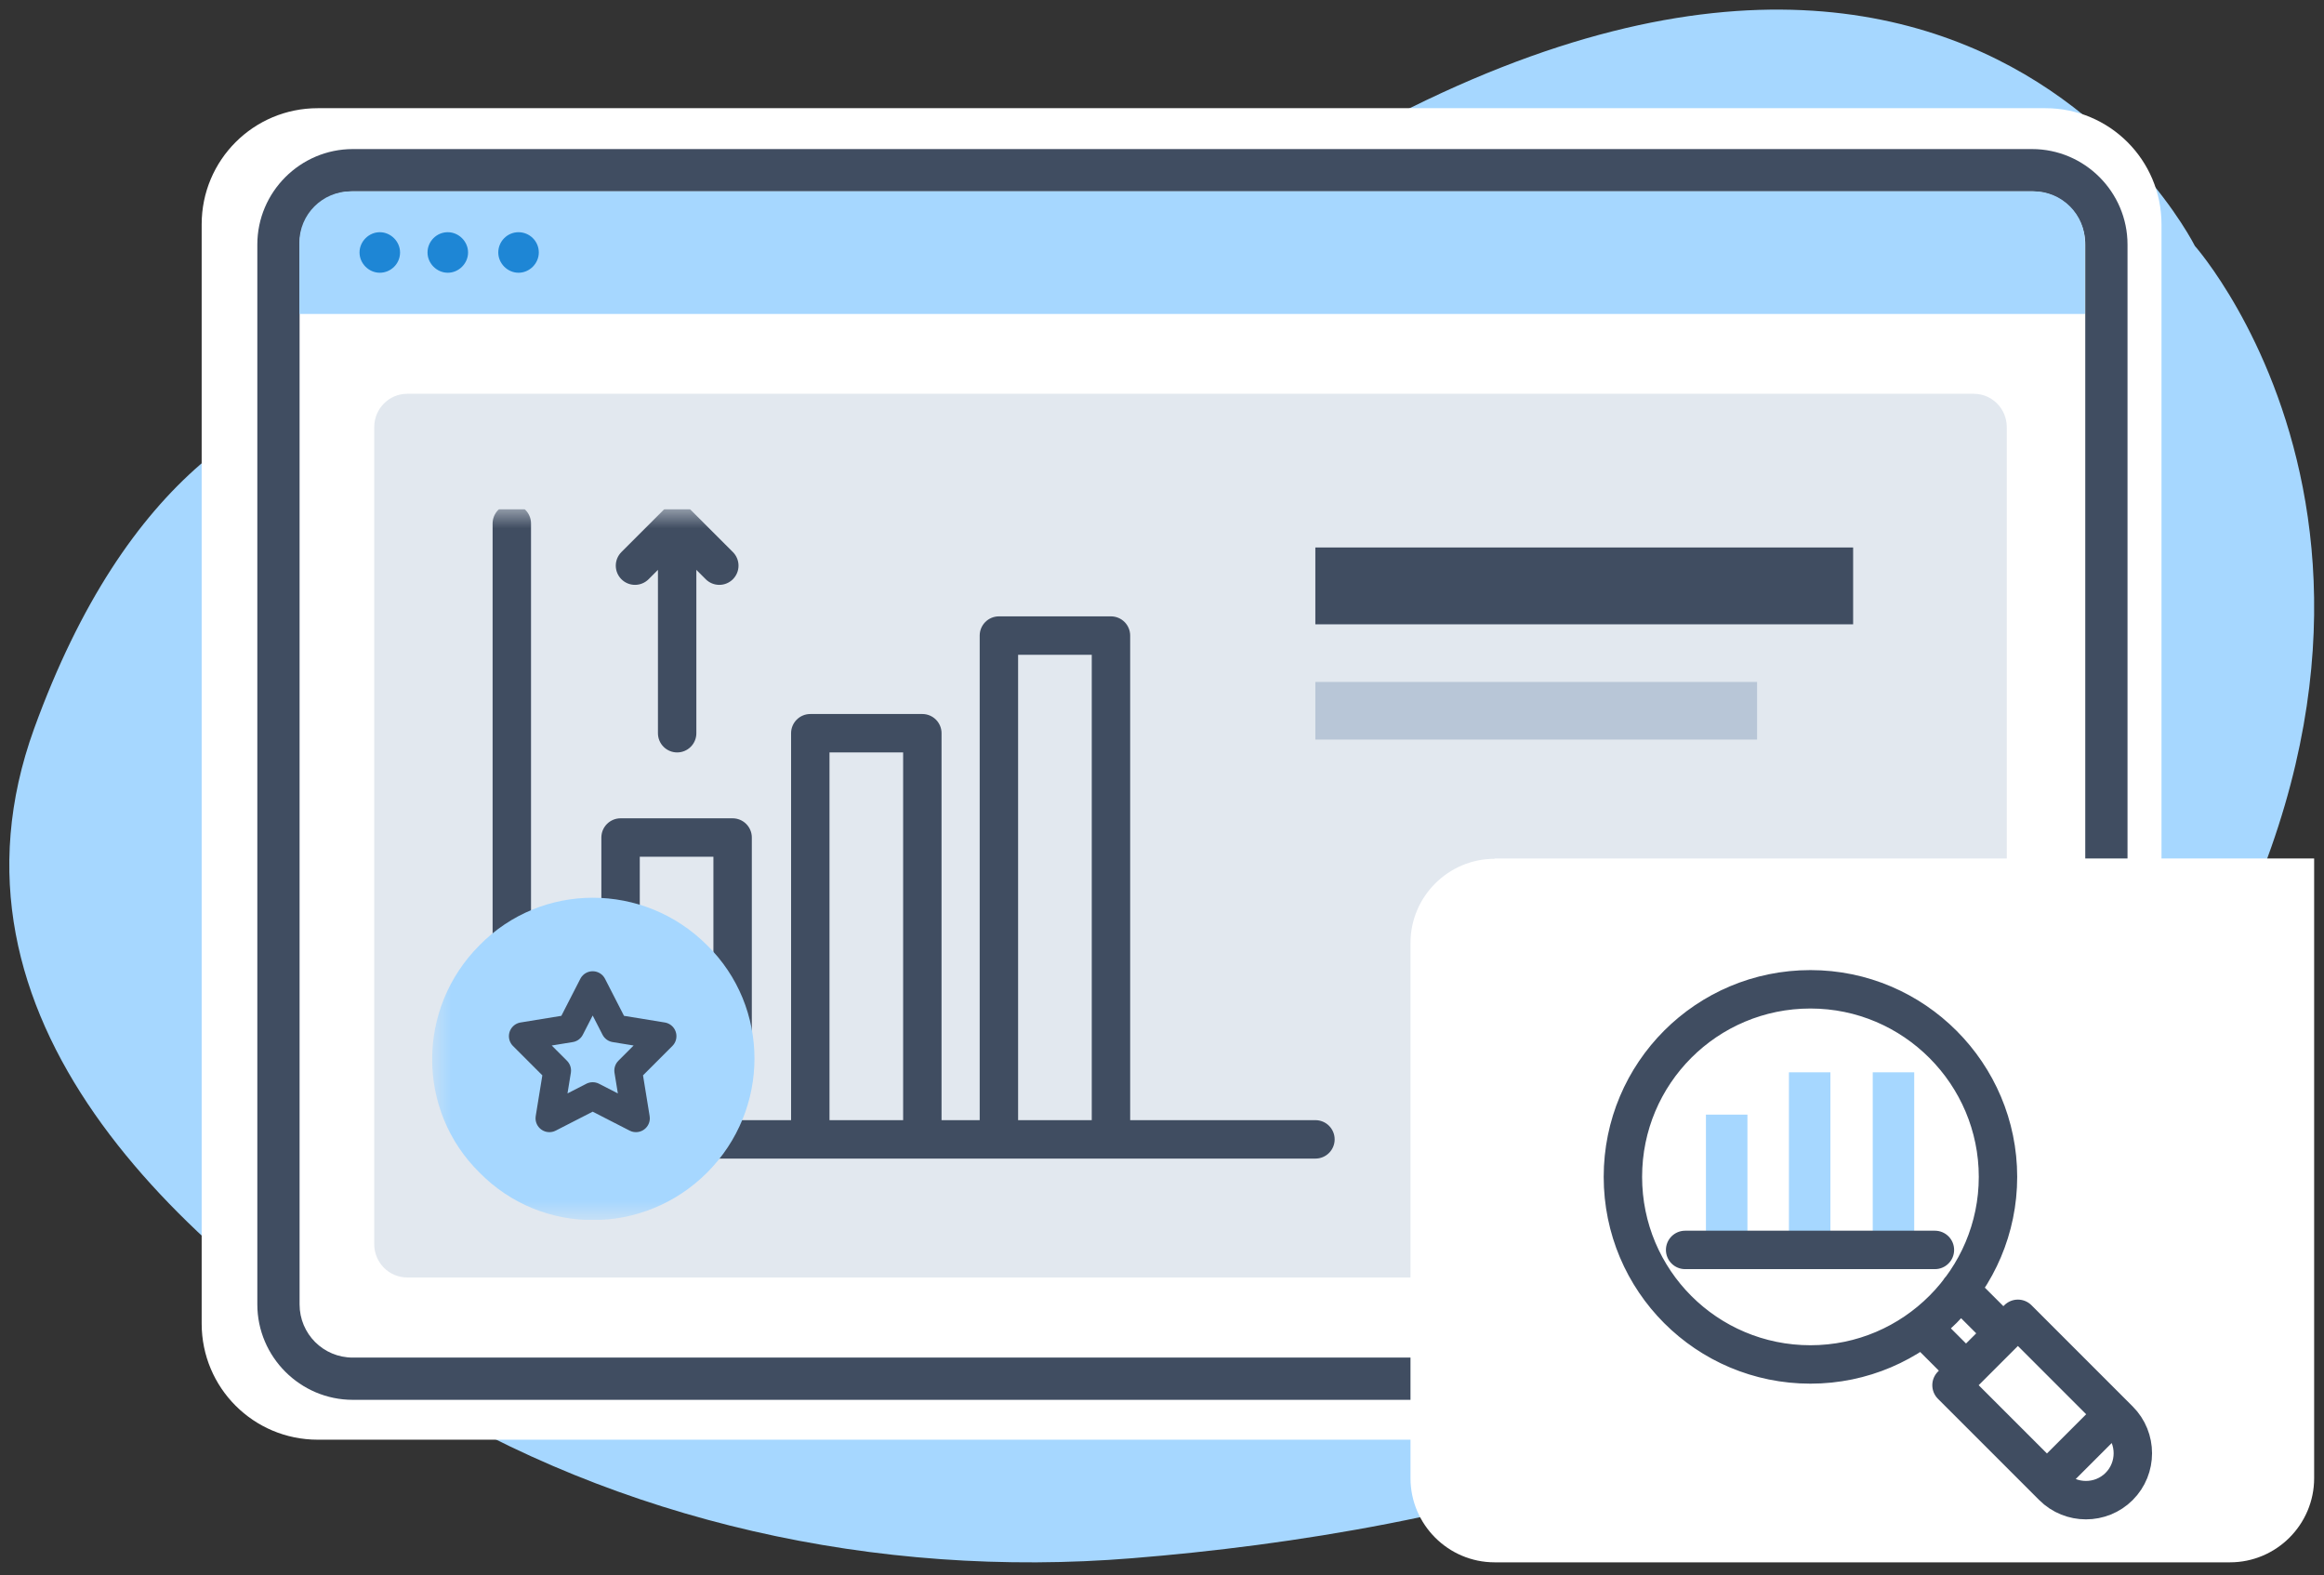 <?xml version="1.0" encoding="UTF-8"?> <svg xmlns="http://www.w3.org/2000/svg" width="121" height="82" viewBox="0 0 121 82" fill="none"><rect x="0" y="0" width="121" height="82" fill="#333333" stroke="none"/><g clip-path="url(#clip0_245_155)"><g clip-path="url(#clip1_245_155)"><g clip-path="url(#clip2_245_155)"><path fill-rule="evenodd" clip-rule="evenodd" d="M31.105 21.548C31.105 21.548 11.398 11.426 1.777 37.929C-3.677 52.968 9.145 64.896 21.269 72.406C32.196 79.166 45.59 82.206 58.966 81.115C75.543 79.774 98.433 74.821 110.415 58.512C130.551 31.115 114.277 12.803 114.277 12.803C114.277 12.803 99.435 -16.936 57.249 16.058C57.249 16.058 45.232 25.929 31.105 21.548Z" fill="#A6D7FF"></path><path fill-rule="evenodd" clip-rule="evenodd" d="M106.495 74.946H16.544C13.2 74.946 10.5 72.246 10.5 68.901V11.677C10.5 8.333 13.2 5.632 16.544 5.632H106.495C109.839 5.632 112.539 8.333 112.539 11.677V68.901C112.539 72.246 109.839 74.946 106.495 74.946Z" fill="white"></path><path d="M105.799 72.871H18.37C15.634 72.871 13.398 70.636 13.398 67.9V12.732C13.398 9.996 15.634 7.76 18.37 7.76H105.799C108.535 7.76 110.77 9.996 110.77 12.732V67.9C110.77 70.636 108.535 72.871 105.799 72.871ZM18.37 9.96C16.832 9.96 15.598 11.194 15.598 12.732V67.9C15.598 69.438 16.832 70.672 18.37 70.672H105.799C107.336 70.672 108.57 69.438 108.57 67.9V12.732C108.57 11.194 107.336 9.96 105.799 9.96H18.37Z" fill="#404D61"></path><path fill-rule="evenodd" clip-rule="evenodd" d="M105.894 9.96H18.268C16.784 9.96 15.586 11.158 15.586 12.642V16.344H108.558V12.642C108.558 11.158 107.36 9.96 105.876 9.96H105.894Z" fill="#A6D7FF"></path><path fill-rule="evenodd" clip-rule="evenodd" d="M20.829 13.143C20.829 13.733 20.346 14.198 19.774 14.198C19.202 14.198 18.719 13.715 18.719 13.143C18.719 12.571 19.202 12.088 19.774 12.088C20.346 12.088 20.829 12.571 20.829 13.143ZM23.315 12.088C22.724 12.088 22.259 12.571 22.259 13.143C22.259 13.715 22.742 14.198 23.315 14.198C23.887 14.198 24.37 13.715 24.37 13.143C24.37 12.571 23.887 12.088 23.315 12.088ZM26.998 12.088C26.408 12.088 25.943 12.571 25.943 13.143C25.943 13.715 26.426 14.198 26.998 14.198C27.571 14.198 28.053 13.715 28.053 13.143C28.053 12.553 27.571 12.088 26.998 12.088Z" fill="#1E86D5"></path><path opacity="0.4" d="M102.769 20.5H21.199C20.252 20.5 19.484 21.277 19.484 22.236V64.763C19.484 65.722 20.252 66.5 21.199 66.5H102.769C103.717 66.5 104.484 65.722 104.484 64.763V22.236C104.484 21.277 103.717 20.5 102.769 20.5Z" fill="#B8C6D7"></path><g clip-path="url(#clip3_245_155)"><mask id="mask0_245_155" style="mask-type:luminance" maskUnits="userSpaceOnUse" x="22" y="26" width="79" height="38"><path d="M100.484 26.5H22.484V63.471H100.484V26.5Z" fill="white"></path></mask><g mask="url(#mask0_245_155)"><path d="M68.489 59.312C44.186 59.312 61.061 59.312 36.758 59.312M26.648 49.26V27.251M32.31 50.011V43.599H38.144V54.575M42.188 58.965V38.169H48.022V58.965M52.008 58.965V46.025V33.086H57.843V58.965M33.061 29.446L35.256 27.251L37.451 29.446M35.256 28.349V38.169" stroke="#404D61" stroke-width="2" stroke-linecap="round" stroke-linejoin="round"></path><path d="M36.812 61.045C40.105 57.752 40.105 52.438 36.812 49.203C33.519 45.91 28.204 45.91 24.97 49.203C21.677 52.495 21.677 57.81 24.97 61.045C28.204 64.338 33.519 64.338 36.812 61.045Z" fill="#A6D7FF"></path><path d="M30.858 51.282L32.013 53.535L34.497 53.94L32.707 55.73L33.111 58.214L30.858 57.059L28.605 58.214L29.009 55.73L27.219 53.94L29.703 53.535L30.858 51.282Z" stroke="#404D61" stroke-width="1.444" stroke-linecap="round" stroke-linejoin="round"></path></g><path d="M96.484 28.5H68.484V32.5H96.484V28.5Z" fill="#404D61"></path><path d="M91.484 35.5H68.484V38.5H91.484V35.5Z" fill="#B8C6D7"></path></g><path d="M77.819 44.688H120.487V76.949C120.487 79.363 118.52 81.33 116.106 81.33H77.819C75.405 81.33 73.438 79.363 73.438 76.949V49.087C73.438 46.673 75.405 44.706 77.819 44.706V44.688Z" fill="white"></path></g></g></g><path d="M88.82 58.024H90.981V65.067H88.82V58.024ZM93.141 55.821H95.301V65.067H93.141V55.821ZM97.505 55.821H99.665V65.067H97.505V55.821Z" fill="#A6D7FF"></path><path d="M102.038 67.141L104.285 69.387M100.094 69.085L102.341 71.332M106.575 77.078L110.032 73.621M100.742 65.067H87.737M84.497 61.264C84.497 66.665 88.861 71.029 94.261 71.029C99.662 71.029 104.026 66.622 104.026 61.264C104.026 55.907 99.662 51.5 94.261 51.5C88.861 51.5 84.497 55.864 84.497 61.264ZM110.334 77.38C111.285 76.43 111.285 74.874 110.334 73.924L105.063 68.653L101.606 72.109L106.878 77.38C107.828 78.331 109.383 78.331 110.334 77.38Z" stroke="#404D61" stroke-width="2" stroke-linecap="round" stroke-linejoin="round"></path><defs><clipPath id="clip0_245_155"><rect width="120" height="80.83" fill="white" transform="translate(0.492 0.5)"></rect></clipPath><clipPath id="clip1_245_155"><rect width="120" height="80.83" fill="white" transform="translate(0.492 0.5)"></rect></clipPath><clipPath id="clip2_245_155"><rect width="119.993" height="80.83" fill="white" transform="translate(0.492 0.5)"></rect></clipPath><clipPath id="clip3_245_155"><rect width="77" height="37" fill="white" transform="translate(22.484 26.5)"></rect></clipPath></defs></svg> 